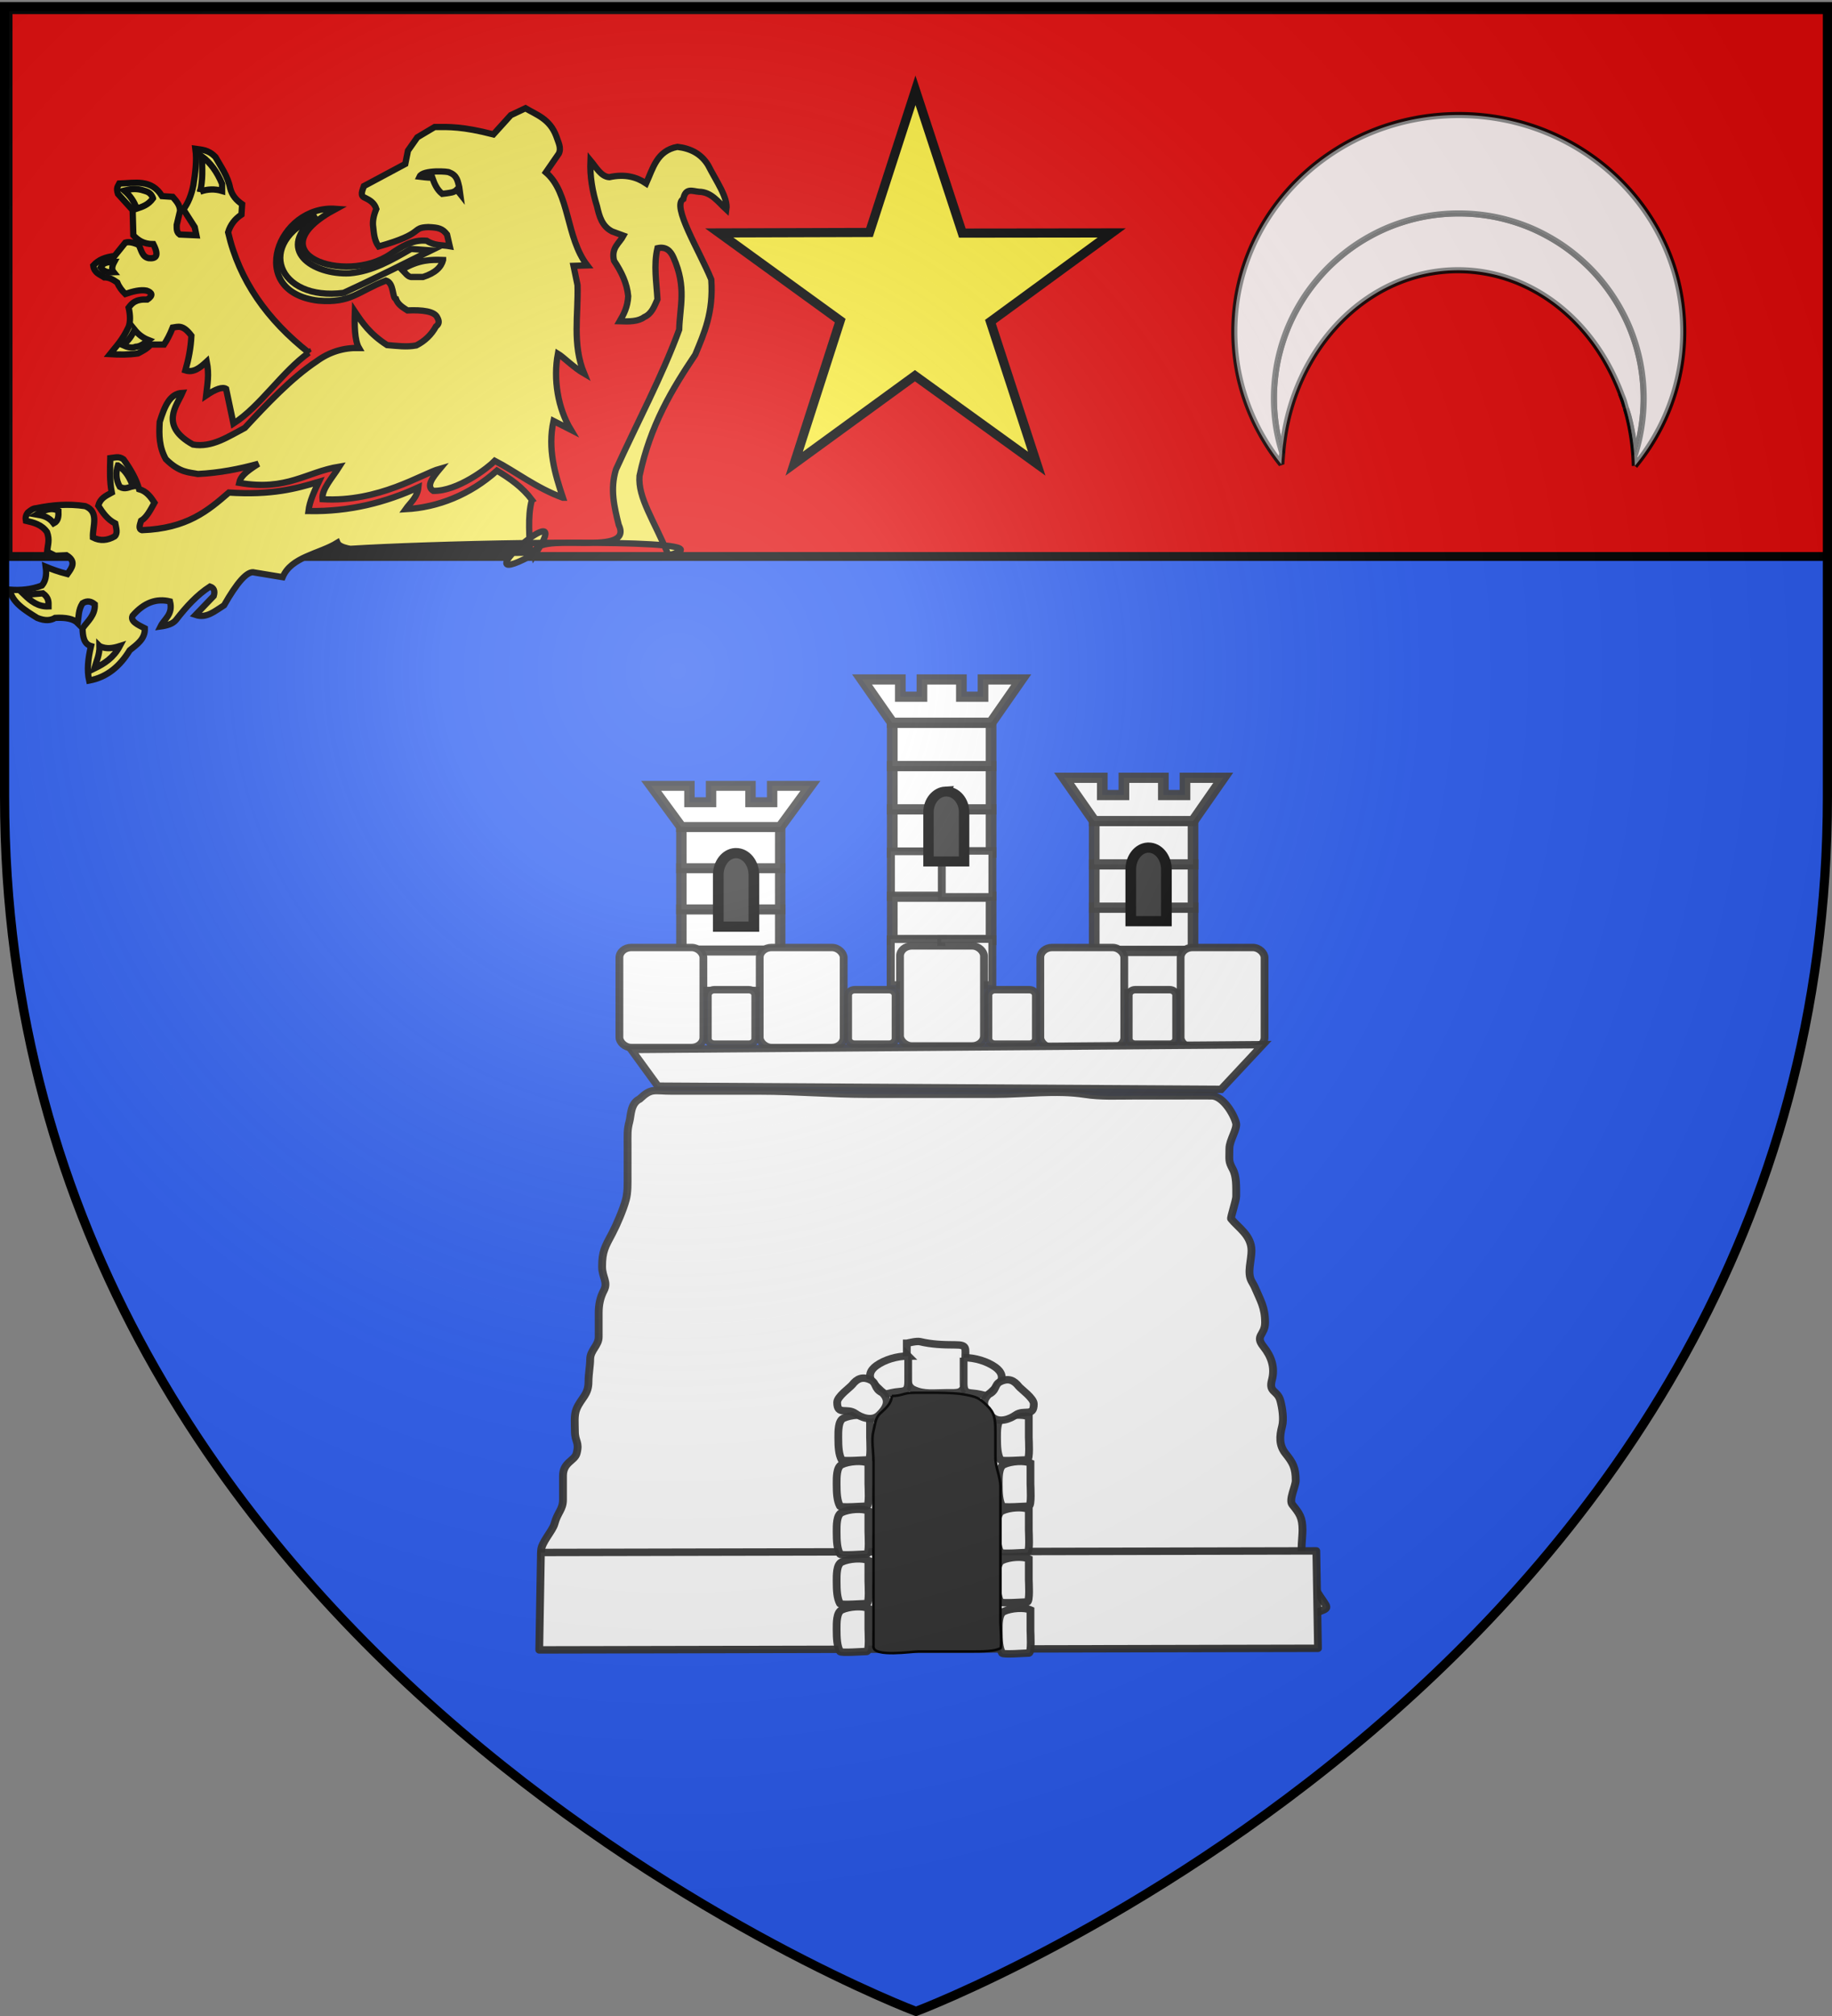 <svg xmlns="http://www.w3.org/2000/svg" xmlns:xlink="http://www.w3.org/1999/xlink" width="600" height="660" version="1.0"><rect width="100%" height="100%" fill="#808080" stroke="none"/><desc>armorial du Gevaudan</desc><defs><radialGradient xlink:href="#b" id="f" cx="221.445" cy="226.331" r="300" fx="221.445" fy="226.331" gradientTransform="matrix(1.353 0 0 1.349 -77.63 -85.747)" gradientUnits="userSpaceOnUse"/><linearGradient id="b"><stop offset="0" style="stop-color:white;stop-opacity:.314"/><stop offset=".19" style="stop-color:white;stop-opacity:.251"/><stop offset=".6" style="stop-color:#6b6b6b;stop-opacity:.125"/><stop offset="1" style="stop-color:black;stop-opacity:.125"/></linearGradient><clipPath id="e"><path d="M3178550 6435350c573250 0 1147180-10 1720770-10 573580 0 1147850 10 1722130 10l18810 117380c51780 29200 90690 297330 57010 355710l8130 50730c50190 33960 87460 289970 56450 352150l8380 52310c51360 30500 89850 295450 56880 354870l8250 51470c49980 34470 87060 289020 56410 351690l8470 52900c50900 31870 88910 293300 56720 353840l8160 50900 670 4170c22750 10520 38660 33620 38660 60220v181040l17690 110340 7850 48990c52720 26240 92610 301600 57310 357560l7550 47140c53890 22260 95070 307000 57680 359710l61540 383760H2585930l62490-389580c-30390-63030 6520-316250 56320-351260l7650-47700c-38170-51440 3450-339680 57780-360440l7360-45940c-36590-53950 4090-335230 57540-359000l7630-47540c-35020-56380 4700-330540 57260-357260l7900-49280c-33470-58690 5340-326030 57010-355490l7690-47980c-35800-55190 4390-332850 57390-358140l45050-281090v-59100c0-16630 6220-31900 16450-43580l10930-68180c-36520-54060 4110-334960 57520-358910z"/></clipPath></defs><g style="display:inline"><path d="M300 658.5s298.5-112.32 298.5-397.772V2.176H1.5v258.552C1.5 546.18 300 658.5 300 658.5" style="fill:#2b5df2;fill-opacity:1;fill-rule:evenodd;stroke:none;stroke-width:1px;stroke-linecap:butt;stroke-linejoin:miter;stroke-opacity:1"/><g style="fill:#e20909;fill-opacity:1;stroke:#313131;stroke-opacity:.941"><g style="display:inline;fill:#e20909;fill-opacity:1"><path d="M1.532 2.114h596.466v179.009H1.532z" style="opacity:1;fill:#e20909;fill-opacity:1;fill-rule:nonzero;stroke:#000;stroke-width:2.902;stroke-miterlimit:4;stroke-dasharray:none;stroke-opacity:1" transform="translate(1.113 1.064)"/></g></g><g style="fill:#fff;fill-opacity:1;stroke:#313131;stroke-opacity:.941;display:inline" transform="matrix(.849 0 0 .811 72.626 211.397)"><path d="M177.303 106.436h38.125v16.623h-38.125z" style="fill:#fff;fill-opacity:1;fill-rule:nonzero;stroke:#313131;stroke-width:4.019;stroke-linecap:butt;stroke-linejoin:miter;marker:none;marker-start:none;marker-mid:none;marker-end:none;stroke-miterlimit:4;stroke-dasharray:none;stroke-dashoffset:0;stroke-opacity:.941;visibility:visible;display:inline;overflow:visible"/><path d="M177.303 89.813h38.125v16.623h-38.125z" style="fill:#fff;fill-opacity:1;fill-rule:nonzero;stroke:#313131;stroke-width:4.019;stroke-linecap:butt;stroke-linejoin:miter;marker:none;marker-start:none;marker-mid:none;marker-end:none;stroke-miterlimit:4;stroke-dasharray:none;stroke-dashoffset:0;stroke-opacity:.941;visibility:visible;display:inline;overflow:visible"/><path d="M177.303 73.189h38.125v16.623h-38.125z" style="fill:#fff;fill-opacity:1;fill-rule:nonzero;stroke:#313131;stroke-width:4.019;stroke-linecap:butt;stroke-linejoin:miter;marker:none;marker-start:none;marker-mid:none;marker-end:none;stroke-miterlimit:4;stroke-dasharray:none;stroke-dashoffset:0;stroke-opacity:.941;visibility:visible;display:inline;overflow:visible"/><path d="m165.648 56.566 11.636 16.591v.032h.04 38.123l11.636-16.623h-11.636-3.133v6.623h-8.34v-6.623h-15.217v6.623h-8.34v-6.623h-3.093-.04z" style="fill:#fff;fill-opacity:1;fill-rule:nonzero;stroke:#313131;stroke-width:4.019;stroke-linecap:butt;stroke-linejoin:miter;marker:none;marker-start:none;marker-mid:none;marker-end:none;stroke-miterlimit:4;stroke-dasharray:none;stroke-dashoffset:0;stroke-opacity:.941;visibility:visible;display:inline;overflow:visible"/><path d="M177.303 123.059h38.125v16.623h-38.125z" style="fill:#fff;fill-opacity:1;fill-rule:nonzero;stroke:#313131;stroke-width:4.019;stroke-linecap:butt;stroke-linejoin:miter;marker:none;marker-start:none;marker-mid:none;marker-end:none;stroke-miterlimit:4;stroke-dasharray:none;stroke-dashoffset:0;stroke-opacity:.941;visibility:visible;display:inline;overflow:visible"/><path d="M336.56 105.742h38.125v17.48H336.56z" style="fill:#fff;fill-opacity:1;fill-rule:nonzero;stroke:#313131;stroke-width:4.122;stroke-linecap:butt;stroke-linejoin:miter;marker:none;marker-start:none;marker-mid:none;marker-end:none;stroke-miterlimit:4;stroke-dasharray:none;stroke-dashoffset:0;stroke-opacity:.941;visibility:visible;display:inline;overflow:visible"/><path d="M336.56 88.262h38.125v17.48H336.56z" style="fill:#fff;fill-opacity:1;fill-rule:nonzero;stroke:#313131;stroke-width:4.122;stroke-linecap:butt;stroke-linejoin:miter;marker:none;marker-start:none;marker-mid:none;marker-end:none;stroke-miterlimit:4;stroke-dasharray:none;stroke-dashoffset:0;stroke-opacity:.941;visibility:visible;display:inline;overflow:visible"/><path d="M336.56 70.782h38.125v17.48H336.56z" style="fill:#fff;fill-opacity:1;fill-rule:nonzero;stroke:#313131;stroke-width:4.122;stroke-linecap:butt;stroke-linejoin:miter;marker:none;marker-start:none;marker-mid:none;marker-end:none;stroke-miterlimit:4;stroke-dasharray:none;stroke-dashoffset:0;stroke-opacity:.941;visibility:visible;display:inline;overflow:visible"/><path d="m324.906 53.302 11.636 17.446v.034h.04 38.122l11.637-17.48h-11.637-3.132v6.964h-8.34v-6.964h-15.217v6.964h-8.34v-6.964h-3.093-.04z" style="fill:#fff;fill-opacity:1;fill-rule:nonzero;stroke:#313131;stroke-width:4.122;stroke-linecap:butt;stroke-linejoin:miter;marker:none;marker-start:none;marker-mid:none;marker-end:none;stroke-miterlimit:4;stroke-dasharray:none;stroke-dashoffset:0;stroke-opacity:.941;visibility:visible;display:inline;overflow:visible"/><path d="M336.56 123.222h38.125v17.48H336.56z" style="fill:#fff;fill-opacity:1;fill-rule:nonzero;stroke:#313131;stroke-width:4.122;stroke-linecap:butt;stroke-linejoin:miter;marker:none;marker-start:none;marker-mid:none;marker-end:none;stroke-miterlimit:4;stroke-dasharray:none;stroke-dashoffset:0;stroke-opacity:.941;visibility:visible;display:inline;overflow:visible"/><path d="M258.654 66.057h38.125v17.48h-38.125z" style="fill:#fff;fill-opacity:1;fill-rule:nonzero;stroke:#313131;stroke-width:4.122;stroke-linecap:butt;stroke-linejoin:miter;marker:none;marker-start:none;marker-mid:none;marker-end:none;stroke-miterlimit:4;stroke-dasharray:none;stroke-dashoffset:0;stroke-opacity:.941;visibility:visible;display:inline;overflow:visible"/><path d="M258.654 48.577h38.125v17.48h-38.125z" style="fill:#fff;fill-opacity:1;fill-rule:nonzero;stroke:#313131;stroke-width:4.122;stroke-linecap:butt;stroke-linejoin:miter;marker:none;marker-start:none;marker-mid:none;marker-end:none;stroke-miterlimit:4;stroke-dasharray:none;stroke-dashoffset:0;stroke-opacity:.941;visibility:visible;display:inline;overflow:visible"/><path d="M258.654 31.096h38.125v17.48h-38.125z" style="fill:#fff;fill-opacity:1;fill-rule:nonzero;stroke:#313131;stroke-width:4.122;stroke-linecap:butt;stroke-linejoin:miter;marker:none;marker-start:none;marker-mid:none;marker-end:none;stroke-miterlimit:4;stroke-dasharray:none;stroke-dashoffset:0;stroke-opacity:.941;visibility:visible;display:inline;overflow:visible"/><path d="m246.999 13.616 11.636 17.446v.034h.04 38.123l11.636-17.48h-11.636-3.133v6.965h-8.34v-6.965h-15.217v6.965h-8.34v-6.965h-3.092-.041z" style="fill:#fff;fill-opacity:1;fill-rule:nonzero;stroke:#313131;stroke-width:4.122;stroke-linecap:butt;stroke-linejoin:miter;marker:none;marker-start:none;marker-mid:none;marker-end:none;stroke-miterlimit:4;stroke-dasharray:none;stroke-dashoffset:0;stroke-opacity:.941;visibility:visible;display:inline;overflow:visible"/><path d="M258.133 83.016h20.086v18.522h-20.086z" style="fill:#fff;fill-opacity:1;fill-rule:nonzero;stroke:#313131;stroke-width:3.08;stroke-linecap:butt;stroke-linejoin:miter;marker:none;marker-start:none;marker-mid:none;marker-end:none;stroke-miterlimit:4;stroke-dasharray:none;stroke-dashoffset:0;stroke-opacity:.941;visibility:visible;display:inline;overflow:visible"/><path d="M258.654 101.329h38.125v17.48h-38.125z" style="fill:#fff;fill-opacity:1;fill-rule:nonzero;stroke:#313131;stroke-width:4.122;stroke-linecap:butt;stroke-linejoin:miter;marker:none;marker-start:none;marker-mid:none;marker-end:none;stroke-miterlimit:4;stroke-dasharray:none;stroke-dashoffset:0;stroke-opacity:.941;visibility:visible;display:inline;overflow:visible"/><path d="M277.755 82.83h19.531v18.562h-19.531z" style="fill:#fff;fill-opacity:1;fill-rule:nonzero;stroke:#313131;stroke-width:3.04;stroke-linecap:butt;stroke-linejoin:miter;marker:none;marker-start:none;marker-mid:none;marker-end:none;stroke-miterlimit:4;stroke-dasharray:none;stroke-dashoffset:0;stroke-opacity:.941;visibility:visible;display:inline;overflow:visible"/><path d="M258.06 118.454h20.086v18.522H258.06z" style="fill:#fff;fill-opacity:1;fill-rule:nonzero;stroke:#313131;stroke-width:3.08;stroke-linecap:butt;stroke-linejoin:miter;marker:none;marker-start:none;marker-mid:none;marker-end:none;stroke-miterlimit:4;stroke-dasharray:none;stroke-dashoffset:0;stroke-opacity:.941;visibility:visible;display:inline;overflow:visible"/><path d="M277.548 118.415h19.716v18.549h-19.716z" style="fill:#fff;fill-opacity:1;fill-rule:nonzero;stroke:#313131;stroke-width:3.053;stroke-linecap:butt;stroke-linejoin:miter;marker:none;marker-start:none;marker-mid:none;marker-end:none;stroke-miterlimit:4;stroke-dasharray:none;stroke-dashoffset:0;stroke-opacity:.941;visibility:visible;display:inline;overflow:visible"/><rect width="32.391" height="40.383" x="153.403" y="121.812" rx="4.573" ry="4.078" style="fill:#fff;fill-opacity:1;stroke:#313131;stroke-width:3;stroke-miterlimit:4;stroke-dasharray:none;stroke-opacity:.941"/><rect width="32.391" height="40.383" x="207.524" y="121.812" rx="4.573" ry="4.078" style="fill:#fff;fill-opacity:1;stroke:#313131;stroke-width:3;stroke-miterlimit:4;stroke-dasharray:none;stroke-opacity:.941"/><rect width="32.391" height="40.383" x="261.646" y="121.167" rx="4.573" ry="4.078" style="fill:#fff;fill-opacity:1;stroke:#313131;stroke-width:3;stroke-miterlimit:4;stroke-dasharray:none;stroke-opacity:.941"/><rect width="32.391" height="40.383" x="315.768" y="121.812" rx="4.573" ry="4.078" style="fill:#fff;fill-opacity:1;stroke:#313131;stroke-width:3;stroke-miterlimit:4;stroke-dasharray:none;stroke-opacity:.941"/><rect width="32.391" height="40.383" x="369.889" y="121.812" rx="4.573" ry="4.078" style="fill:#fff;fill-opacity:1;stroke:#313131;stroke-width:3;stroke-miterlimit:4;stroke-dasharray:none;stroke-opacity:.941"/><path d="M190.022 138.848h13.274c1.382 0 2.513 1.028 2.513 2.284v17.423c0 1.255-1.131 2.284-2.513 2.284h-13.274c-1.381 0-2.513-1.028-2.513-2.284v-17.423c0-1.256 1.13-2.284 2.513-2.284zM244.144 138.848h13.274c1.382 0 2.513 1.028 2.513 2.284v17.423c0 1.255-1.131 2.284-2.513 2.284h-13.274c-1.382 0-2.513-1.028-2.513-2.284v-17.423c0-1.256 1.13-2.284 2.513-2.284zM298.265 138.848h13.274c1.383 0 2.514 1.028 2.514 2.284v17.423c0 1.255-1.132 2.284-2.514 2.284h-13.274c-1.382 0-2.513-1.028-2.513-2.284v-17.423c0-1.256 1.13-2.284 2.513-2.284zM352.387 138.848h13.274c1.383 0 2.514 1.028 2.514 2.284v17.423c0 1.255-1.132 2.284-2.514 2.284h-13.274c-1.381 0-2.513-1.028-2.513-2.284v-17.423c0-1.256 1.13-2.284 2.513-2.284z" style="fill:#fff;fill-opacity:1;stroke:#313131;stroke-width:3;stroke-miterlimit:4;stroke-dasharray:none;stroke-opacity:.941"/><path d="m157.938 162.979 10.314 14.827 217.246 1.289 16.116-18.05z" style="fill:#fff;fill-opacity:1;fill-rule:evenodd;stroke:#313131;stroke-width:3;stroke-linecap:butt;stroke-linejoin:miter;stroke-miterlimit:4;stroke-dasharray:none;stroke-opacity:.941"/><g style="fill:#fff;fill-opacity:1;stroke:#313131;stroke-opacity:.941"><path d="M-85.695 268.713c-3.561 1.803-3.312 6.616-3.924 9.024-.898 3.531-.723 4.891-.723 10.313v11.602c0 3.333.095 6.716-.656 9.669-1.005 3.95-3.61 10.32-5.246 13.536-2.865 5.631-3.935 7.427-3.935 13.536 0 4.312 2.416 6.207.656 9.668-1.358 2.669-1.968 5.594-1.968 9.024v9.669c0 3.537-3.279 5.354-3.279 9.024 0 2.501-.656 6.084-.656 9.024 0 5.387-2.802 6.563-4.59 10.957-1.06 2.602-.656 6.01-.656 9.024 0 4.443 1.854 4.312.656 9.024-.757 2.976-5.247 3.531-5.247 9.024v9.669c0 3.924-2.12 5.108-3.279 9.668-.754 2.965-5.168 7.623-5.168 10.958 0 8.717 7.325 1.832 5.168 10.313-.902 3.547.322 6.457-1.312 9.668-2.891 5.685-3.598 6.524 1.968 5.157 10.061-2.472 25.298.644 36.07.644h22.953c15.98 0 32.23 3.223 48.53 3.223H7.374c.789 0-1.311-.86-1.967-1.289-.383-.25 13.303-.644 28.856-.644h23.61c14.345 0 30.454 2.135 44.595-.645 7.515-1.477 16.252-.645 24.265-.645h39.349c4.15 0 7.492-.11 10.493-1.289 5.071-1.994 2.278-1.323-3.28-12.247-1.722-3.386-2.433-6.345-3.279-9.668-.801-3.152 0-7.678 0-10.958 0-5.192-1.192-6.72-3.934-10.313-1.443-1.89 1.311-7.39 1.311-9.668 0-5.273-1.099-7.241-3.935-10.958-2.542-3.331-2.315-7.013-1.311-10.958.751-2.954.045-7.556-.656-10.313-1.118-4.395-4.602-3.18-3.28-8.379 1.292-5.076-.205-9.508-3.278-13.536-3.424-4.487.655-4.5.655-9.668 0-6.119-1.818-8.981-3.934-14.18-.363-.893-.875-1.72-1.312-2.58-1.752-3.443 0-8.335 0-12.246 0-6.21-5.104-9.267-7.87-12.891-.288-.379 1.968-7.344 1.968-9.024 0-4.121.147-8.09-1.312-10.958-1.745-3.43-1.312-3.539-1.312-8.38 0-3.317 3.168-7.951 2.568-10.312-.961-3.78-5-10.635-9.126-10.958-.86-.067-14.869 0-17.05 0h-13.773c-6.138 0-12.32.345-18.363-.645-10.923-1.789-23.573 0-34.758 0H2.128c-13.585 0-27.506-1.289-41.316-1.289h-34.103c-7.076 0-7.758-1.344-12.404 3.223z" style="fill:#fff;fill-opacity:1;fill-rule:evenodd;stroke:#313131;stroke-width:3.026;stroke-linecap:butt;stroke-linejoin:miter;stroke-miterlimit:4;stroke-dasharray:none;stroke-opacity:.941" transform="translate(246.899 -85.738)"/><g clip-path="url(#e)" style="fill:#fff;fill-opacity:1;stroke:#313131;stroke-width:50430.453;stroke-miterlimit:4;stroke-dasharray:none;stroke-opacity:.941" transform="translate(-35.987 -184.84)scale(0)"><g style="fill:#fff;fill-opacity:1;stroke:#313131;stroke-width:50430.453;stroke-miterlimit:4;stroke-dasharray:none;stroke-opacity:.941"><g style="fill:#fff;fill-opacity:1;stroke:#313131;stroke-width:50430.453;stroke-miterlimit:4;stroke-dasharray:none;stroke-opacity:.941"><rect width="754247" height="362272" x="2456740" y="8172120" rx="63340" ry="63340" style="fill:#fff;fill-opacity:1;stroke:#313131;stroke-width:50430.453;stroke-miterlimit:4;stroke-dasharray:none;stroke-opacity:.941"/><rect width="754247" height="362272" x="3250550" y="8172120" rx="63340" ry="63340" style="fill:#fff;fill-opacity:1;stroke:#313131;stroke-width:50430.453;stroke-miterlimit:4;stroke-dasharray:none;stroke-opacity:.941"/><rect width="754247" height="362272" x="4044350" y="8172120" rx="63340" ry="63340" style="fill:#fff;fill-opacity:1;stroke:#313131;stroke-width:50430.453;stroke-miterlimit:4;stroke-dasharray:none;stroke-opacity:.941"/><rect width="754247" height="362272" x="4838150" y="8172120" rx="63340" ry="63340" style="fill:#fff;fill-opacity:1;stroke:#313131;stroke-width:50430.453;stroke-miterlimit:4;stroke-dasharray:none;stroke-opacity:.941"/><rect width="754247" height="362272" x="5631950" y="8172120" rx="63340" ry="63340" style="fill:#fff;fill-opacity:1;stroke:#313131;stroke-width:50430.453;stroke-miterlimit:4;stroke-dasharray:none;stroke-opacity:.941"/><rect width="754247" height="362272" x="6425750" y="8172120" rx="63340" ry="63340" style="fill:#fff;fill-opacity:1;stroke:#313131;stroke-width:50430.453;stroke-miterlimit:4;stroke-dasharray:none;stroke-opacity:.941"/></g><g style="fill:#fff;fill-opacity:1;stroke:#313131;stroke-width:50430.453;stroke-miterlimit:4;stroke-dasharray:none;stroke-opacity:.941"><rect width="754247" height="362272" x="2281200" y="8577440" rx="63340" ry="63340" style="fill:#fff;fill-opacity:1;stroke:#313131;stroke-width:50430.453;stroke-miterlimit:4;stroke-dasharray:none;stroke-opacity:.941"/><rect width="754247" height="362272" x="3075000" y="8577440" rx="63340" ry="63340" style="fill:#fff;fill-opacity:1;stroke:#313131;stroke-width:50430.453;stroke-miterlimit:4;stroke-dasharray:none;stroke-opacity:.941"/><rect width="754247" height="362272" x="3868800" y="8577440" rx="63340" ry="63340" style="fill:#fff;fill-opacity:1;stroke:#313131;stroke-width:50430.453;stroke-miterlimit:4;stroke-dasharray:none;stroke-opacity:.941"/><rect width="754247" height="362272" x="5456400" y="8577440" rx="63340" ry="63340" style="fill:#fff;fill-opacity:1;stroke:#313131;stroke-width:50430.453;stroke-miterlimit:4;stroke-dasharray:none;stroke-opacity:.941"/><rect width="754247" height="362272" x="6250200" y="8577440" rx="63340" ry="63340" style="fill:#fff;fill-opacity:1;stroke:#313131;stroke-width:50430.453;stroke-miterlimit:4;stroke-dasharray:none;stroke-opacity:.941"/></g><g style="fill:#fff;fill-opacity:1;stroke:#313131;stroke-width:50430.453;stroke-miterlimit:4;stroke-dasharray:none;stroke-opacity:.941"><rect width="754247" height="362272" x="2456740" y="8982760" rx="63340" ry="63340" style="fill:#fff;fill-opacity:1;stroke:#313131;stroke-width:50430.453;stroke-miterlimit:4;stroke-dasharray:none;stroke-opacity:.941"/><rect width="754247" height="362272" x="3250550" y="8982760" rx="63340" ry="63340" style="fill:#fff;fill-opacity:1;stroke:#313131;stroke-width:50430.453;stroke-miterlimit:4;stroke-dasharray:none;stroke-opacity:.941"/><rect width="754247" height="362272" x="4044350" y="8982760" rx="63340" ry="63340" style="fill:#fff;fill-opacity:1;stroke:#313131;stroke-width:50430.453;stroke-miterlimit:4;stroke-dasharray:none;stroke-opacity:.941"/><rect width="754247" height="362272" x="4838150" y="8982760" rx="63340" ry="63340" style="fill:#fff;fill-opacity:1;stroke:#313131;stroke-width:50430.453;stroke-miterlimit:4;stroke-dasharray:none;stroke-opacity:.941"/><rect width="754247" height="362272" x="5631950" y="8982760" rx="63340" ry="63340" style="fill:#fff;fill-opacity:1;stroke:#313131;stroke-width:50430.453;stroke-miterlimit:4;stroke-dasharray:none;stroke-opacity:.941"/><rect width="754247" height="362272" x="6425750" y="8982760" rx="63340" ry="63340" style="fill:#fff;fill-opacity:1;stroke:#313131;stroke-width:50430.453;stroke-miterlimit:4;stroke-dasharray:none;stroke-opacity:.941"/></g><g style="fill:#fff;fill-opacity:1;stroke:#313131;stroke-width:50430.453;stroke-miterlimit:4;stroke-dasharray:none;stroke-opacity:.941"><rect width="754247" height="362272" x="2281200" y="9388080" rx="63340" ry="63340" style="fill:#fff;fill-opacity:1;stroke:#313131;stroke-width:50430.453;stroke-miterlimit:4;stroke-dasharray:none;stroke-opacity:.941"/><rect width="754247" height="362272" x="3075000" y="9388080" rx="63340" ry="63340" style="fill:#fff;fill-opacity:1;stroke:#313131;stroke-width:50430.453;stroke-miterlimit:4;stroke-dasharray:none;stroke-opacity:.941"/><rect width="754247" height="362272" x="3868800" y="9388080" rx="63340" ry="63340" style="fill:#fff;fill-opacity:1;stroke:#313131;stroke-width:50430.453;stroke-miterlimit:4;stroke-dasharray:none;stroke-opacity:.941"/><rect width="754247" height="362272" x="5456400" y="9388080" rx="63340" ry="63340" style="fill:#fff;fill-opacity:1;stroke:#313131;stroke-width:50430.453;stroke-miterlimit:4;stroke-dasharray:none;stroke-opacity:.941"/><rect width="754247" height="362272" x="6250200" y="9388080" rx="63340" ry="63340" style="fill:#fff;fill-opacity:1;stroke:#313131;stroke-width:50430.453;stroke-miterlimit:4;stroke-dasharray:none;stroke-opacity:.941"/><rect width="754247" height="362272" x="7044000" y="9388080" rx="63340" ry="63340" style="fill:#fff;fill-opacity:1;stroke:#313131;stroke-width:50430.453;stroke-miterlimit:4;stroke-dasharray:none;stroke-opacity:.941"/></g><g style="fill:#fff;fill-opacity:1;stroke:#313131;stroke-width:50430.453;stroke-miterlimit:4;stroke-dasharray:none;stroke-opacity:.941"><rect width="754247" height="362272" x="2456740" y="6550850" rx="63340" ry="63340" style="fill:#fff;fill-opacity:1;stroke:#313131;stroke-width:50430.453;stroke-miterlimit:4;stroke-dasharray:none;stroke-opacity:.941"/><rect width="754247" height="362272" x="3250550" y="6550850" rx="63340" ry="63340" style="fill:#fff;fill-opacity:1;stroke:#313131;stroke-width:50430.453;stroke-miterlimit:4;stroke-dasharray:none;stroke-opacity:.941"/><rect width="754247" height="362272" x="4044350" y="6550850" rx="63340" ry="63340" style="fill:#fff;fill-opacity:1;stroke:#313131;stroke-width:50430.453;stroke-miterlimit:4;stroke-dasharray:none;stroke-opacity:.941"/><rect width="754247" height="362272" x="4838150" y="6550850" rx="63340" ry="63340" style="fill:#fff;fill-opacity:1;stroke:#313131;stroke-width:50430.453;stroke-miterlimit:4;stroke-dasharray:none;stroke-opacity:.941"/><rect width="754247" height="362272" x="5631950" y="6550850" rx="63340" ry="63340" style="fill:#fff;fill-opacity:1;stroke:#313131;stroke-width:50430.453;stroke-miterlimit:4;stroke-dasharray:none;stroke-opacity:.941"/><rect width="754247" height="362272" x="6425750" y="6550850" rx="63340" ry="63340" style="fill:#fff;fill-opacity:1;stroke:#313131;stroke-width:50430.453;stroke-miterlimit:4;stroke-dasharray:none;stroke-opacity:.941"/></g><g style="fill:#fff;fill-opacity:1;stroke:#313131;stroke-width:50430.453;stroke-miterlimit:4;stroke-dasharray:none;stroke-opacity:.941"><rect width="754247" height="362272" x="2281200" y="6956180" rx="63340" ry="63340" style="fill:#fff;fill-opacity:1;stroke:#313131;stroke-width:50430.453;stroke-miterlimit:4;stroke-dasharray:none;stroke-opacity:.941"/><rect width="754247" height="362272" x="3075000" y="6956180" rx="63340" ry="63340" style="fill:#fff;fill-opacity:1;stroke:#313131;stroke-width:50430.453;stroke-miterlimit:4;stroke-dasharray:none;stroke-opacity:.941"/><rect width="754247" height="362272" x="3868800" y="6956180" rx="63340" ry="63340" style="fill:#fff;fill-opacity:1;stroke:#313131;stroke-width:50430.453;stroke-miterlimit:4;stroke-dasharray:none;stroke-opacity:.941"/><rect width="754247" height="362272" x="4662600" y="6956180" rx="63340" ry="63340" style="fill:#fff;fill-opacity:1;stroke:#313131;stroke-width:50430.453;stroke-miterlimit:4;stroke-dasharray:none;stroke-opacity:.941"/><rect width="754247" height="362272" x="5456400" y="6956180" rx="63340" ry="63340" style="fill:#fff;fill-opacity:1;stroke:#313131;stroke-width:50430.453;stroke-miterlimit:4;stroke-dasharray:none;stroke-opacity:.941"/><rect width="754247" height="362272" x="6250200" y="6956180" rx="63340" ry="63340" style="fill:#fff;fill-opacity:1;stroke:#313131;stroke-width:50430.453;stroke-miterlimit:4;stroke-dasharray:none;stroke-opacity:.941"/></g><g style="fill:#fff;fill-opacity:1;stroke:#313131;stroke-width:50430.453;stroke-miterlimit:4;stroke-dasharray:none;stroke-opacity:.941"><rect width="754247" height="362272" x="2456740" y="7361490" rx="63340" ry="63340" style="fill:#fff;fill-opacity:1;stroke:#313131;stroke-width:50430.453;stroke-miterlimit:4;stroke-dasharray:none;stroke-opacity:.941"/><rect width="754247" height="362272" x="3250550" y="7361490" rx="63340" ry="63340" style="fill:#fff;fill-opacity:1;stroke:#313131;stroke-width:50430.453;stroke-miterlimit:4;stroke-dasharray:none;stroke-opacity:.941"/><rect width="754247" height="362272" x="4044350" y="7361490" rx="63340" ry="63340" style="fill:#fff;fill-opacity:1;stroke:#313131;stroke-width:50430.453;stroke-miterlimit:4;stroke-dasharray:none;stroke-opacity:.941"/><rect width="754247" height="362272" x="4838150" y="7361490" rx="63340" ry="63340" style="fill:#fff;fill-opacity:1;stroke:#313131;stroke-width:50430.453;stroke-miterlimit:4;stroke-dasharray:none;stroke-opacity:.941"/><rect width="754247" height="362272" x="5631950" y="7361490" rx="63340" ry="63340" style="fill:#fff;fill-opacity:1;stroke:#313131;stroke-width:50430.453;stroke-miterlimit:4;stroke-dasharray:none;stroke-opacity:.941"/><rect width="754247" height="362272" x="6425750" y="7361490" rx="63340" ry="63340" style="fill:#fff;fill-opacity:1;stroke:#313131;stroke-width:50430.453;stroke-miterlimit:4;stroke-dasharray:none;stroke-opacity:.941"/></g><g style="fill:#fff;fill-opacity:1;stroke:#313131;stroke-width:50430.453;stroke-miterlimit:4;stroke-dasharray:none;stroke-opacity:.941"><rect width="754247" height="362272" x="2281200" y="7766800" rx="63340" ry="63340" style="fill:#fff;fill-opacity:1;stroke:#313131;stroke-width:50430.453;stroke-miterlimit:4;stroke-dasharray:none;stroke-opacity:.941"/><rect width="754247" height="362272" x="3075000" y="7766800" rx="63340" ry="63340" style="fill:#fff;fill-opacity:1;stroke:#313131;stroke-width:50430.453;stroke-miterlimit:4;stroke-dasharray:none;stroke-opacity:.941"/><rect width="754247" height="362272" x="3868800" y="7766800" rx="63340" ry="63340" style="fill:#fff;fill-opacity:1;stroke:#313131;stroke-width:50430.453;stroke-miterlimit:4;stroke-dasharray:none;stroke-opacity:.941"/><rect width="754247" height="362272" x="4662600" y="7766800" rx="63340" ry="63340" style="fill:#fff;fill-opacity:1;stroke:#313131;stroke-width:50430.453;stroke-miterlimit:4;stroke-dasharray:none;stroke-opacity:.941"/><rect width="754247" height="362272" x="5456400" y="7766800" rx="63340" ry="63340" style="fill:#fff;fill-opacity:1;stroke:#313131;stroke-width:50430.453;stroke-miterlimit:4;stroke-dasharray:none;stroke-opacity:.941"/><rect width="754247" height="362272" x="6250200" y="7766800" rx="63340" ry="63340" style="fill:#fff;fill-opacity:1;stroke:#313131;stroke-width:50430.453;stroke-miterlimit:4;stroke-dasharray:none;stroke-opacity:.941"/></g></g></g><path d="m-123.772 451.78-.644 39.323 300.404-.645-.645-39.323z" style="fill:#fff;fill-opacity:1;fill-rule:evenodd;stroke:#313131;stroke-width:3;stroke-linecap:round;stroke-linejoin:round;stroke-miterlimit:4;stroke-dasharray:none;stroke-opacity:.941" transform="translate(246.899 -85.738)"/></g></g><g style="fill:#fff;fill-opacity:1;stroke:#313131;stroke-opacity:.941;display:inline"><path d="M968.256 227.443v10.96c0 3.436.145 6.518 2.579 7.735 4.051 2.026 7.983 1.29 12.893 1.29 4.37 0 6.022.407 7.091-3.869.703-2.81 0-6.754 0-9.67 0-4.487.902-5.801-3.868-5.801-4.885 0-9.203-.206-13.537-1.29-1.36-.34-4.27.468-5.158.645zM1015.96 335.099c-2.327-1.1-7.437-.794-10.314.645-2.006 1.003-1.934 5.306-1.934 7.735 0 3.927.181 6.81 1.29 9.025.36.723 9.091 0 10.314 0 1.15 0 .644-7.961.644-9.025zM953.43 334.454c-2.327-1.1-7.438-.794-10.315.645-2.006 1.003-1.934 5.306-1.934 7.736 0 3.926.182 6.809 1.29 9.025.361.723 9.091 0 10.314 0 1.15 0 .645-7.962.645-9.025zM953.43 315.115c-2.327-1.1-7.438-.794-10.315.645-2.006 1.003-1.934 5.306-1.934 7.735 0 3.927.182 6.81 1.29 9.025.361.723 9.091 0 10.314 0 1.15 0 .645-7.961.645-9.025zM953.43 275.792c-2.327-1.1-7.438-.794-10.315.644-2.006 1.003-1.934 5.307-1.934 7.736 0 3.926.182 6.81 1.29 9.025.361.723 9.091 0 10.314 0 1.15 0 .645-7.962.645-9.025zM1015.316 314.47c-2.327-1.1-7.438-.794-10.315.645-2.006 1.003-1.934 5.306-1.934 7.736 0 3.926.182 6.809 1.29 9.025.36.723 9.091 0 10.314 0 1.15 0 .644-7.962.644-9.025zM1015.316 294.486c-2.327-1.1-7.438-.794-10.315.645-2.006 1.003-1.934 5.306-1.934 7.736 0 3.926.182 6.809 1.29 9.025.36.723 9.091 0 10.314 0 1.15 0 .644-7.962.644-9.025zM1015.96 275.792c-2.327-1.1-7.437-.794-10.314.644-2.006 1.003-1.934 5.307-1.934 7.736 0 3.926.181 6.81 1.29 9.025.36.723 9.091 0 10.314 0 1.15 0 .644-7.962.644-9.025zM1015.316 257.097c-2.327-1.1-7.438-.794-10.315.645-2.006 1.003-1.934 5.306-1.934 7.735 0 3.927.182 6.81 1.29 9.025.36.723 9.091 0 10.314 0 1.15 0 .644-7.961.644-9.025zM954.074 257.097c-2.326-1.1-7.437-.794-10.314.645-2.006 1.003-1.934 5.306-1.934 7.735 0 3.927.181 6.81 1.29 9.025.36.723 9.091 0 10.314 0 1.15 0 .644-7.961.644-9.025z" style="fill:#fff;fill-opacity:1;fill-rule:evenodd;stroke:#313131;stroke-width:3;stroke-linecap:butt;stroke-linejoin:miter;stroke-miterlimit:4;stroke-dasharray:none;stroke-opacity:.941" transform="matrix(.849 0 0 .811 -525.061 255.303)"/><path d="M990.174 233.245v10.314c0 4.996 2.256 3.465 6.447 4.513 2.805.701 2.22 1.002 6.446-3.223 3.278-3.278 1.564-6.08-.644-7.736-3.15-2.361-7.822-3.868-12.249-3.868z" style="fill:#fff;fill-opacity:1;fill-rule:evenodd;stroke:#313131;stroke-width:3;stroke-linecap:butt;stroke-linejoin:miter;stroke-miterlimit:4;stroke-dasharray:none;stroke-opacity:.941" transform="matrix(.849 0 0 .811 -525.061 255.303)"/><path d="M999.844 248.072c-3.328 3.406-1.24 6.496 1.29 9.025 2.797 2.798 7.112.79 9.024-.645 3.352-2.514 7.091.99 7.091-4.512 0-2.36-4.979-5.994-5.801-7.091-1.78-2.374-3.862-3.549-7.091-1.934-2.456 1.227-1.293 3.547-4.513 5.157zM968.792 232.6v10.315c0 4.996-2.256 3.465-6.446 4.512-2.806.702-2.221 1.003-6.447-3.223-3.277-3.278-1.563-6.08.645-7.736 3.149-2.361 7.821-3.867 12.248-3.867z" style="fill:#fff;fill-opacity:1;fill-rule:evenodd;stroke:#313131;stroke-width:3;stroke-linecap:butt;stroke-linejoin:miter;stroke-miterlimit:4;stroke-dasharray:none;stroke-opacity:.941" transform="matrix(.849 0 0 .811 -525.061 255.303)"/><path d="M958.799 247.427c3.328 3.406 1.24 6.496-1.29 9.025-2.797 2.798-7.112.79-9.024-.644-3.353-2.514-7.092.988-7.092-4.513 0-2.36 4.98-5.994 5.802-7.09 1.78-2.375 3.862-3.55 7.091-1.935 2.456 1.228 1.293 3.547 4.513 5.157zM953.43 295.131c-2.327-1.1-7.438-.794-10.315.645-2.006 1.003-1.934 5.306-1.934 7.735 0 3.927.182 6.81 1.29 9.025.361.723 9.091 0 10.314 0 1.15 0 .645-7.961.645-9.025z" style="fill:#fff;fill-opacity:1;fill-rule:evenodd;stroke:#313131;stroke-width:3;stroke-linecap:butt;stroke-linejoin:miter;stroke-miterlimit:4;stroke-dasharray:none;stroke-opacity:.941" transform="matrix(.849 0 0 .811 -525.061 255.303)"/></g><g style="fill:#313131;fill-opacity:1"><path d="M219.87 66.604c-3.628.224-6.522 3.885-6.522 8.35v19.883h13.738V74.955c0-4.61-3.077-8.35-6.869-8.35-.118 0-.23-.008-.347 0z" style="fill:#313131;fill-opacity:1;fill-rule:nonzero;stroke:#000;stroke-width:4.019;stroke-linecap:butt;stroke-linejoin:miter;marker:none;marker-start:none;marker-mid:none;marker-end:none;stroke-miterlimit:4;stroke-dasharray:none;stroke-dashoffset:0;stroke-opacity:1;visibility:visible;display:inline;overflow:visible" transform="matrix(.849 0 0 .811 122.96 205.117)"/><path d="M297.902 89.251c-3.628.235-6.521 4.085-6.521 8.78v20.908h13.738V98.032c0-4.847-3.078-8.781-6.87-8.781-.118 0-.23-.008-.347 0z" style="fill:#313131;fill-opacity:1;fill-rule:nonzero;stroke:#000;stroke-width:4.122;stroke-linecap:butt;stroke-linejoin:miter;marker:none;marker-start:none;marker-mid:none;marker-end:none;stroke-miterlimit:4;stroke-dasharray:none;stroke-dashoffset:0;stroke-opacity:1;visibility:visible;display:inline;overflow:visible" transform="matrix(.849 0 0 .811 122.96 205.117)"/><path d="M138.77 91.468c-3.628.235-6.521 4.085-6.521 8.78v20.907h13.738v-20.907c0-4.847-3.078-8.78-6.87-8.78-.118 0-.23-.008-.347 0z" style="fill:#313131;fill-opacity:1;fill-rule:nonzero;stroke:#000;stroke-width:4.122;stroke-linecap:butt;stroke-linejoin:miter;marker:none;marker-start:none;marker-mid:none;marker-end:none;stroke-miterlimit:4;stroke-dasharray:none;stroke-dashoffset:0;stroke-opacity:1;visibility:visible;display:inline;overflow:visible" transform="matrix(.849 0 0 .811 122.96 205.117)"/><path d="M199.195 310.603c-.186 3.344-2.556 5.134-4.512 7.09-1.962 1.962-1.92 4.453-2.579 7.092-.843 3.374 0 8.15 0 11.603v75.424c0 4.357 14.967 1.934 17.406 1.934h20.628c4.404 0 8.483-.052 10.96-1.29.635-.318 0-9.406 0-10.314v-54.795c0-4.386-1.935-7.505-1.935-12.248v-10.314c0-5.012-.408-7.5-3.223-10.315-3.278-3.278-4.038-3.515-9.025-4.512-4.285-.857-14.52-.645-19.34-.645-3.867 0-4.512 1.29-8.38 1.29z" style="fill:#313131;fill-opacity:1;fill-rule:evenodd;stroke:#000;stroke-width:1px;stroke-linecap:butt;stroke-linejoin:miter;stroke-opacity:1" transform="matrix(.849 0 0 .811 122.96 205.117)"/></g><path d="m299.829 29.564 15.345 46.748 48.92-.056-39.718 29.04 15.17 46.508-39.892-28.8-39.544 28.8 15.064-46.84-39.611-28.708 49.202-.149z" style="fill:#fcef3c;fill-opacity:1;stroke:#000;stroke-width:3;stroke-miterlimit:4;stroke-dasharray:none;stroke-dashoffset:0;stroke-opacity:1"/><g style="fill:#fff;fill-opacity:1"><g style="fill:#fff;fill-opacity:1"><g style="fill:#fff;fill-opacity:1"><path d="M149.519 52.07c.233-.62.502-1.214.719-1.844.238-.691.407-1.422.625-2.125a71 71 0 0 1-1.344 3.97z" style="opacity:.9;fill:#fff;fill-opacity:1;fill-rule:evenodd;stroke:#000;stroke-width:2;stroke-linejoin:bevel;stroke-miterlimit:4;stroke-dasharray:none;stroke-opacity:1" transform="matrix(1 0 0 -1 381.485 181.197)"/><path d="M38.456 32.976c-.83 2.7-1.522 5.468-1.968 8.313a61 61 0 0 0-.75 9.469q0 3.134.312 6.187c.207 2.035.503 4.03.906 6 .404 1.97.91 3.917 1.5 5.813a60 60 0 0 0 2.032 5.562 60 60 0 0 0 2.562 5.281 61 61 0 0 0 3.031 5 61 61 0 0 0 3.5 4.657 61 61 0 0 0 3.907 4.312 61 61 0 0 0 4.312 3.906 61 61 0 0 0 4.656 3.5 61 61 0 0 0 5 3.032 60 60 0 0 0 5.282 2.562 60 60 0 0 0 5.562 2.031 60 60 0 0 0 5.813 1.5c1.97.404 3.965.7 6 .907q3.053.311 6.187.312 3.135 0 6.188-.312a60 60 0 0 0 6-.907c1.97-.403 3.917-.91 5.812-1.5a60 60 0 0 0 5.563-2.03 60 60 0 0 0 5.28-2.563 61 61 0 0 0 5-3.032 61 61 0 0 0 4.657-3.5 61 61 0 0 0 4.313-3.906 60.512 60.512 0 0 0 7.375-8.969 61 61 0 0 0 3.03-5 60 60 0 0 0 2.563-5.28 60 60 0 0 0 2.032-5.563 60 60 0 0 0 1.5-5.813c.403-1.97.7-3.965.906-6q.311-3.053.312-6.187c0-3.227-.265-6.38-.75-9.47a60 60 0 0 0-2.125-9.03 73.034 73.034 0 0 1-2 12.188c-.258 1.02-.606 2-.906 3-.063.218-.122.437-.187.655-.218.703-.387 1.434-.625 2.125-.217.63-.486 1.224-.72 1.844a70 70 0 0 1-1.437 3.563c-.018.043-.044.082-.062.125-9.411 21.863-29.11 36.968-51.969 36.968-30.171 0-54.898-26.268-57.594-59.75z" style="opacity:.9;fill:#fff;fill-opacity:1;fill-rule:evenodd;stroke:#000;stroke-width:2;stroke-linejoin:bevel;stroke-miterlimit:4;stroke-dasharray:none;stroke-opacity:1" transform="matrix(1 0 0 -1 381.485 181.197)"/><path d="M153.925 28.664a73.6 73.6 0 0 1-2.875 18.781c.3-.999.648-1.98.906-3a73 73 0 0 0 2-12.187 60 60 0 0 1 2.125 9.03c.485 3.09.75 6.243.75 9.47q0 3.134-.312 6.187a60 60 0 0 1-.906 6 60 60 0 0 1-1.5 5.813 60 60 0 0 1-2.032 5.562 60 60 0 0 1-2.562 5.281 61 61 0 0 1-3.031 5 60.5 60.5 0 0 1-7.375 8.97 61 61 0 0 1-4.313 3.905 61 61 0 0 1-4.656 3.5 61 61 0 0 1-5 3.032 60 60 0 0 1-5.281 2.562 60 60 0 0 1-5.563 2.031 60 60 0 0 1-5.812 1.5c-1.97.404-3.966.7-6 .907a61 61 0 0 1-6.188.312q-3.135 0-6.187-.312a60 60 0 0 1-6-.907 60 60 0 0 1-5.813-1.5 60 60 0 0 1-5.562-2.03 60 60 0 0 1-5.282-2.563 61 61 0 0 1-5-3.032 61 61 0 0 1-4.656-3.5 61 61 0 0 1-4.312-3.906 61 61 0 0 1-3.907-4.312 61 61 0 0 1-3.5-4.657 61 61 0 0 1-3.03-5 60 60 0 0 1-2.563-5.28 60 60 0 0 1-2.032-5.563 60 60 0 0 1-1.5-5.813c-.403-1.97-.699-3.965-.906-6a61 61 0 0 1-.312-6.187c0-3.227.265-6.38.75-9.47.446-2.844 1.138-5.612 1.968-8.312-.1-1.246-.243-2.484-.28-3.75-9.662 12.001-15.407 27.08-15.407 43.438 0 39.138 32.944 70.875 73.531 70.875s73.5-31.737 73.5-70.875c0-16.618-5.934-31.908-15.875-44z" style="opacity:.9;fill:#fff;fill-opacity:1;fill-rule:evenodd;stroke:#000;stroke-width:2;stroke-linejoin:bevel;stroke-miterlimit:4;stroke-dasharray:none;stroke-opacity:1" transform="matrix(1 0 0 -1 381.485 181.197)"/></g><g style="fill:#fff;fill-opacity:1"><path d="M238.907 52.137c-.83 2.699-1.522 5.468-1.968 8.312a61 61 0 0 0-.75 9.469q0 3.135.312 6.187c.207 2.035.503 4.03.906 6 .404 1.97.91 3.917 1.5 5.813a60 60 0 0 0 2.032 5.562 60 60 0 0 0 2.562 5.282 61 61 0 0 0 3.031 5 61 61 0 0 0 3.5 4.656 61 61 0 0 0 3.907 4.312 61 61 0 0 0 4.312 3.907 61 61 0 0 0 4.656 3.5 61 61 0 0 0 5 3.03 60 60 0 0 0 5.282 2.563 60 60 0 0 0 5.562 2.032 60 60 0 0 0 5.813 1.5c1.97.403 3.965.699 6 .906q3.053.311 6.187.312 3.135 0 6.188-.312a60 60 0 0 0 6-.906c1.97-.404 3.917-.91 5.812-1.5a60 60 0 0 0 5.563-2.032 60 60 0 0 0 5.28-2.562 61 61 0 0 0 5-3.031 61 61 0 0 0 4.657-3.5 61 61 0 0 0 4.313-3.907 60.512 60.512 0 0 0 7.375-8.969 61 61 0 0 0 3.03-5 60 60 0 0 0 2.563-5.28 60 60 0 0 0 2.032-5.563 60 60 0 0 0 1.5-5.813c.403-1.97.7-3.965.906-6q.31-3.053.312-6.187c0-3.226-.265-6.38-.75-9.469a60 60 0 0 0-2.125-9.031 73.034 73.034 0 0 1-2 12.188c-.258 1.02-.606 2-.906 3-.063.218-.122.438-.187.656-.219.702-.387 1.433-.625 2.125-.217.63-.486 1.223-.72 1.843a70 70 0 0 1-1.437 3.563c-.018.043-.044.082-.062.125-9.411 21.863-29.11 36.969-51.969 36.969-30.172 0-54.898-26.27-57.594-59.75z" style="opacity:.5;fill:#fff;fill-opacity:1;fill-rule:evenodd;stroke:#000;stroke-width:0;stroke-linejoin:bevel;stroke-miterlimit:4;stroke-dasharray:none;stroke-opacity:1" transform="matrix(1 0 0 -1 181.034 200.357)"/><path d="M354.376 47.824a73.6 73.6 0 0 1-2.875 18.781c.3-.999.648-1.98.906-3a73 73 0 0 0 2-12.187 60 60 0 0 1 2.125 9.031c.485 3.09.75 6.243.75 9.469q-.001 3.135-.312 6.187a60 60 0 0 1-.906 6 60 60 0 0 1-1.5 5.813 60 60 0 0 1-2.032 5.562 60 60 0 0 1-2.562 5.282 61 61 0 0 1-3.031 5 60.5 60.5 0 0 1-7.375 8.968 61 61 0 0 1-4.313 3.907 61 61 0 0 1-4.656 3.5 61 61 0 0 1-5 3.03 60 60 0 0 1-5.281 2.563 60 60 0 0 1-5.563 2.032 60 60 0 0 1-5.812 1.5c-1.97.403-3.966.699-6 .906a61 61 0 0 1-6.188.312q-3.135 0-6.187-.312a60 60 0 0 1-6-.906 60 60 0 0 1-5.813-1.5 60 60 0 0 1-5.562-2.032 60 60 0 0 1-5.282-2.562 61 61 0 0 1-5-3.031 61 61 0 0 1-4.656-3.5 61 61 0 0 1-4.312-3.907 61 61 0 0 1-3.907-4.312 61 61 0 0 1-3.5-4.656 61 61 0 0 1-3.03-5 60 60 0 0 1-2.563-5.282 60 60 0 0 1-2.032-5.562 60 60 0 0 1-1.5-5.813c-.403-1.97-.699-3.965-.906-6a61 61 0 0 1-.312-6.187c0-3.226.265-6.38.75-9.469.446-2.844 1.138-5.613 1.968-8.312-.1-1.247-.243-2.485-.28-3.75-9.663 12-15.407 27.08-15.407 43.437 0 39.138 32.944 70.875 73.531 70.875s73.5-31.737 73.5-70.875c0-16.618-5.934-31.908-15.875-44z" style="opacity:.5;fill:#fff;fill-opacity:1;fill-rule:evenodd;stroke:#000;stroke-width:0;stroke-linejoin:bevel;stroke-miterlimit:4;stroke-dasharray:none;stroke-opacity:1" transform="matrix(1 0 0 -1 181.034 200.357)"/></g></g></g><path d="M184.363 162.95c-2.64-7.894-5.056-15.977-3.087-25.144l5.684 2.9c-4.265-7.083-5.81-16.546-4.244-24.919 1.744 1.045 5.248 4.602 8.617 6.545-3.995-9.67-1.885-19.341-2.186-29.012l-1.312-6.286 4.5-.142c-7.084-9.208-5.636-23.727-13.555-30.463l4.245-6.144c.926-1.934-.268-3.868-.875-5.803-2.14-5.58-6.378-6.866-10.057-9.045l-4.81 2.276-5.685 6.286c-10.264-2.631-14.57-2.439-19.24-2.418l-5.684 3.385-3.061 4.352-.875 4.352-13.555 7.253c-.508 1.53-1.423 3.21.437 3.868 1.514.753 2.971 1.59 3.626 3.61-.832 2.02-1.331 4.04-1.002 6.06.218 2.18.414 4.364 1.768 6.228 15.503-4.32 10.351-6.135 16.27-6.348 3.381.155 4.612.474 6.121 2.418l.893 3.847c-2.52-.427-5.04-.134-7.561-1.792-4.687-.446-8.261 1.966-11.807 4.352-14.815 10.253-44.97-.233-17.91-14.798-19.093-1.43-29.68 27.203-5.751 30.062 10.798.885 12.86-3.004 22.139-6.581 2.716.756 2.008 5.82 3.271 6.015.655 1.873 2.28 2.793 3.755 3.76 4.962-.217 8.918.294 9.8 2.334.853 1.518.343 2.285-.436 2.901-1.523 2.773-3.7 4.822-6.458 6.227-3.189.613-6.378.138-9.567-.112-5.65-3.65-8.121-7.3-10.548-10.95-.158 4.232-.103 9.425 1.339 11.888-5.034-.102-9.682 1.292-13.891 4.381-8.256 5.506-16.394 14.136-23.485 21.789-5.453 2.842-10.737 6.524-16.974 5.46-11.137-6.166-5.287-12.792-3.498-16.924-4.092.249-5.77 4.279-7.408 9.5-.263 4.42-.183 8.234 2.006 12.2 4.553 4.507 7.567 4.257 10.494 4.866 7.071-.355 13.583-1.638 19.832-3.356-4.459 2.824-5.905 4.331-6.303 6.257 15.715 2.7 21.87-3.533 32.796-5.32-2.276 3.626-5.867 7.46-5.504 10.668 18.39 1.108 32.606-8.343 38.454-9.983-2.403 2.88-4.629 5.712-2.186 7.253 7.965.185 18.017-7.608 20.167-9.842 6.66 3.426 13.628 8.951 22.301 12.089z" style="fill:#f3e85b;fill-opacity:1;fill-rule:evenodd;stroke:#000;stroke-width:2.052;stroke-linecap:butt;stroke-linejoin:miter;stroke-miterlimit:4;stroke-dasharray:none;stroke-opacity:1;display:inline"/><path d="M145.11 85.12c-3.84-.145-7.898-.172-13.446 3.144.985 1 2.031 2.58 3.28 2.417h3.607c4.091-1.327 5.96-3.268 6.559-5.56zM141.175 81.978l-6.56-.484c-6.408 3.693-12.593 7.32-20.114 7.978-11.937.576-24.92-7.672-10.713-18.737-20.454 8.803-12.92 27.957 8.745 25.144 14.006-6.484 19.095-9.268 28.642-13.901z" style="fill:#f3e85b;fill-opacity:1;fill-rule:evenodd;stroke:#000;stroke-width:2.052;stroke-linecap:butt;stroke-linejoin:miter;stroke-miterlimit:4;stroke-dasharray:none;stroke-opacity:1;display:inline"/><path d="M101.164 115.463C87.608 104.792 78.357 91.88 74.709 76.054c.729-2.422 2.186-4.347 4.373-5.802l.218-3.385c-1.79-1.243-3.303-2.794-3.935-5.319-.745-3.86-2.979-6.896-4.81-10.154-2.413-2.488-4.718-2.384-6.56-2.66.53 3.95-.041 7.898-.655 11.847-.66 3.299-1.746 5.969-3.28 7.978l3.717 5.803.547 2.66-5.466-.243c-1.145-.821-.951-2.013-.984-3.143l1.093-4.593c-.008-1.97-1.273-3.245-2.405-4.594l-3.498-.242c-3.44-5.656-8.884-4.295-13.993-4.11-.406.84-1.13 1.33-.437 3.385l4.81 5.32.219 8.22c1.506 1.593 3.32 2.903 6.559 2.9 1.99 3.929.83 4.837-1.53 4.594-2.228-.447-2.37-2.739-3.28-4.352-2.338-1.02-3.478-.981-4.373-.725L37.54 83.79c-3.055.41-5.108 1.12-6.997 3.143.342 2.48 2.182 2.887 3.608 3.868 1.602-.035 2.949.774 4.263 1.692.542 1.393 1.514 2.67 2.624 3.748 2.571-.892 5.004-1.478 6.996-1.088 1.878.66 2.13 1.597.219 2.901-3.93-.158-5.04 1.243-6.122 2.66q.875 3.868 0 6.286c-2.04 4.386-4.081 6.373-6.122 8.945 3.185.193 6.288.207 9.183-.242 1.466-.786 2.969-1.493 4.154-2.9h4.373c.947-1.431 1.895-3.167 2.842-5.562 1.728-.236 3.276-1.121 6.122 2.66-.178 3.964-.917 7.721-1.968 11.363 2.703.877 4.866-.932 6.997-2.901.867 4.413.208 7.28-.219 11.121q4.81-3.264 6.56-2.176l2.404 11.363c8.66-5.486 16.052-17.09 24.706-23.21z" style="fill:#f3e85b;fill-opacity:1;fill-rule:evenodd;stroke:#000;stroke-width:2.052;stroke-linecap:butt;stroke-linejoin:miter;stroke-miterlimit:4;stroke-dasharray:none;stroke-opacity:1;display:inline"/><path d="M65.526 62.757c2.405-.892 4.81-.962 7.215-.242v-2.297c-1.643-3.984-3.86-7.016-6.668-9.066.214 3.978.381 7.943-.547 11.605zM50.112 64.933c-1.592 2.194-3.48 2.758-5.356 3.385-.759-2.3-2.12-4.268-4.045-5.924 1.656-.417 3.347-.774 5.575-.242 1.403.506 2.972.456 3.826 2.78zM37.431 85.725c-.68 1.262-.988 2.443-.218 3.385-1.421.045-2.842.253-4.264-1.572.773-1.602 2.56-1.8 4.482-1.813zM44.1 107.968c1.142 1.415 2.577 2.613 4.591 3.385-1.336 1.006-2.645 2.103-4.263 2.175-1.286.557-2.797.12-4.373-.604 2.098-1.238 3.089-3.087 4.045-4.956zM174.205 163.647c-3.108-4.167-7.18-7-11.44-9.573-8.837 7.92-19.361 12.06-29.921 12.63 1.443-2.051 3.868-3.863 4.185-7.16-10.585 4.89-22.518 8.025-36.014 7.764.381-3.19 1.88-6.382 3.401-9.573-7.554 2.263-15.344 4.413-29.464 3.519-6.813 5.895-13.663 11.765-28.447 12.309-1.308-.36-.679-1.79-.309-3.077 1.867-1.086 3.094-3.589 4.4-5.913-1.276-1.92-2.616-3.77-5.037-4.424-.915-3.265-2.758-6.53-5.128-9.795-1.583-1.085-2.728-.534-4.31-.362-.086 3.754-.268 7.508.49 11.262-2.075 1.128-3.78 1.905-4.42 4.303 1.456 2.269 2.967 4.492 5.566 5.813.304 1.581.87 3.279-.218 4.244-2.371 1.354-4.742 1.567-7.112.342-.16-3.679 2.18-8.333-2.474-10.257-5.69-.871-10.968-.371-16.078.684-1.122.027-1.92.772-2.761 1.418-.704.895-.808 1.79-.64 2.685 2.598.602 5.186 1.227 6.93 3.72.946 2.661.23 4.048.035 6.395l2.663 1.338 3.667-.17c3.359 2.051 1.777 4.103.31 6.154-3.094-.798-5.167-1.595-7.112-2.393.428 3.167-.216 4.91-1.237 6.154-3.504 1.357-7.008 1.618-10.513 1.368.711 4.127 4.842 6.678 8.967 9.232 2.605 1.073 4.433.856 5.875 0 3.432-.188 6.028.286 7.42 1.71.29-2.166.172-4.332 1.547-6.497 1.684-1.03 2.913-.548 4.02.342.172 3.577-2.299 5.484-4.02 7.864.09 2.631.397 5.084 2.783 5.812-.974 4.044-1.39 7.882-.619 11.283 5.834-1.065 10.083-4.663 13.296-9.915 2.395-1.935 5.08-3.692 4.947-7.18-2.317-1.172-4.814-2.306-4.02-4.103 3.8-4.396 7.877-5.779 12.259-4.708 1.078 4.29-1.832 5.64-3.092 8.206 2.182-.298 4.035-.87 5.056-2.13 3.346-4.32 6.916-8.225 11.132-10.942 1.243.413 1.741 1.376 1.236 3.077l-5.965 6.214c3.615 1.22 6.299-1.253 9.348-3.157 4.123-7.237 7.644-11.54 10.022-10.72l9.167 1.509c2.793-6.696 11.916-7.558 17.934-11.283 2.704 6.67 59.08-1.824 64.958 3.25-193.573 2.548 83.649-9.09 43.474.853-4.821-11.583-10.08-18.813-9.489-25.986 3.528-16.649 10.699-28.406 18.243-39.662 2.92-7.013 6.017-13.847 5.256-24.617-3.84-9.351-13.115-24.175-9.166-26.349.735-3.833 3.019-2.541 5.147-2.372 4.051.057 6.28 3.34 8.967 5.812.583-3.89-3.245-9.13-6.003-14.56-2.273-3.7-5.765-5.475-10.076-5.955-6.679 1.271-7.966 7.013-10.203 11.967-3.126-2.095-6.9-3.169-12.06-2.051-2.705-.16-4.291-3.21-6.183-5.47-.227 5.189.645 10.176 2.164 15.044.75 3.288 1.626 6.498 4.947 8.205l3.71 1.368c-1.334 2.511-4.118 3.954-3.091 8.206 2.4 3.605 4.267 7.379 4.638 11.625-.185 3.557-1.455 5.914-2.783 8.206 3.088.108 6.097.108 8.04-1.368 2.43-1.062 3.302-3.506 4.328-5.812-.305-5.585-1.31-11.17 0-16.754 2.734-.603 4.265.79 5.256 3.077 4.37 9.816 2.034 16.143 1.856 23.592-5.573 15.273-13.796 30.545-20.717 45.817-1.962 6.459-.527 12.292.928 18.121 5.427 11.424-29.077.963-27.596 9.893 15.415-22.817-25.491 12.978-1.469.365-.02-6.238-.945-12.81.619-18.464z" style="fill:#f3e85b;fill-opacity:1;fill-rule:evenodd;stroke:#000;stroke-width:2.052;stroke-linecap:butt;stroke-linejoin:miter;stroke-miterlimit:4;stroke-dasharray:none;stroke-opacity:1;display:inline"/><path d="M38.62 152.364c-.755 2.337-.684 4.673.62 7.01 1.76.995 2.942.076 4.328-.172-1.033-2.62-2.286-5.118-4.947-6.838zM12.03 168.434c2.37-1.411 4.74-2.484 7.111-1.197.052 1.682.02 3.316-1.546 4.103-1.592-2.132-3.569-2.562-5.565-2.906zM8.01 194.761c2.172 2.095 4.493 3.915 7.885 3.762.013-1.425.132-2.85-1.856-4.274zM32.591 211.515c.064 2.8-1.012 4.968-1.7 7.351 3.257-1.575 6.314-3.52 8.348-7.35-2.216.706-4.432 1.097-6.648 0zM137.41 57.825c1.069-2.336 9.818-1.712 9.74-1.368 2.577.935 2.772 2.923 3.246 4.787l.31 2.223-1.083-1.368c-.927.968-2.196.994-3.401 1.197l-1.391.17c-1.707-1.371-2.548-3.29-3.247-5.3-1.83.008-2.88-.2-4.174-.341z" style="fill:#f3e85b;fill-opacity:1;fill-rule:evenodd;stroke:#000;stroke-width:2.052;stroke-linecap:butt;stroke-linejoin:miter;stroke-miterlimit:4;stroke-dasharray:none;stroke-opacity:1;display:inline"/></g><path d="M300 658.5s298.5-112.32 298.5-397.772V2.176H1.5v258.552C1.5 546.18 300 658.5 300 658.5" style="opacity:1;fill:url(#f);fill-opacity:1;fill-rule:evenodd;stroke:none;stroke-width:1px;stroke-linecap:butt;stroke-linejoin:miter;stroke-opacity:1"/><path d="M300 658.5S1.5 546.18 1.5 260.728V2.176h597v258.552C598.5 546.18 300 658.5 300 658.5z" style="opacity:1;fill:none;fill-opacity:1;fill-rule:evenodd;stroke:#000;stroke-width:3;stroke-linecap:butt;stroke-linejoin:miter;stroke-miterlimit:4;stroke-dasharray:none;stroke-opacity:1"/></svg>